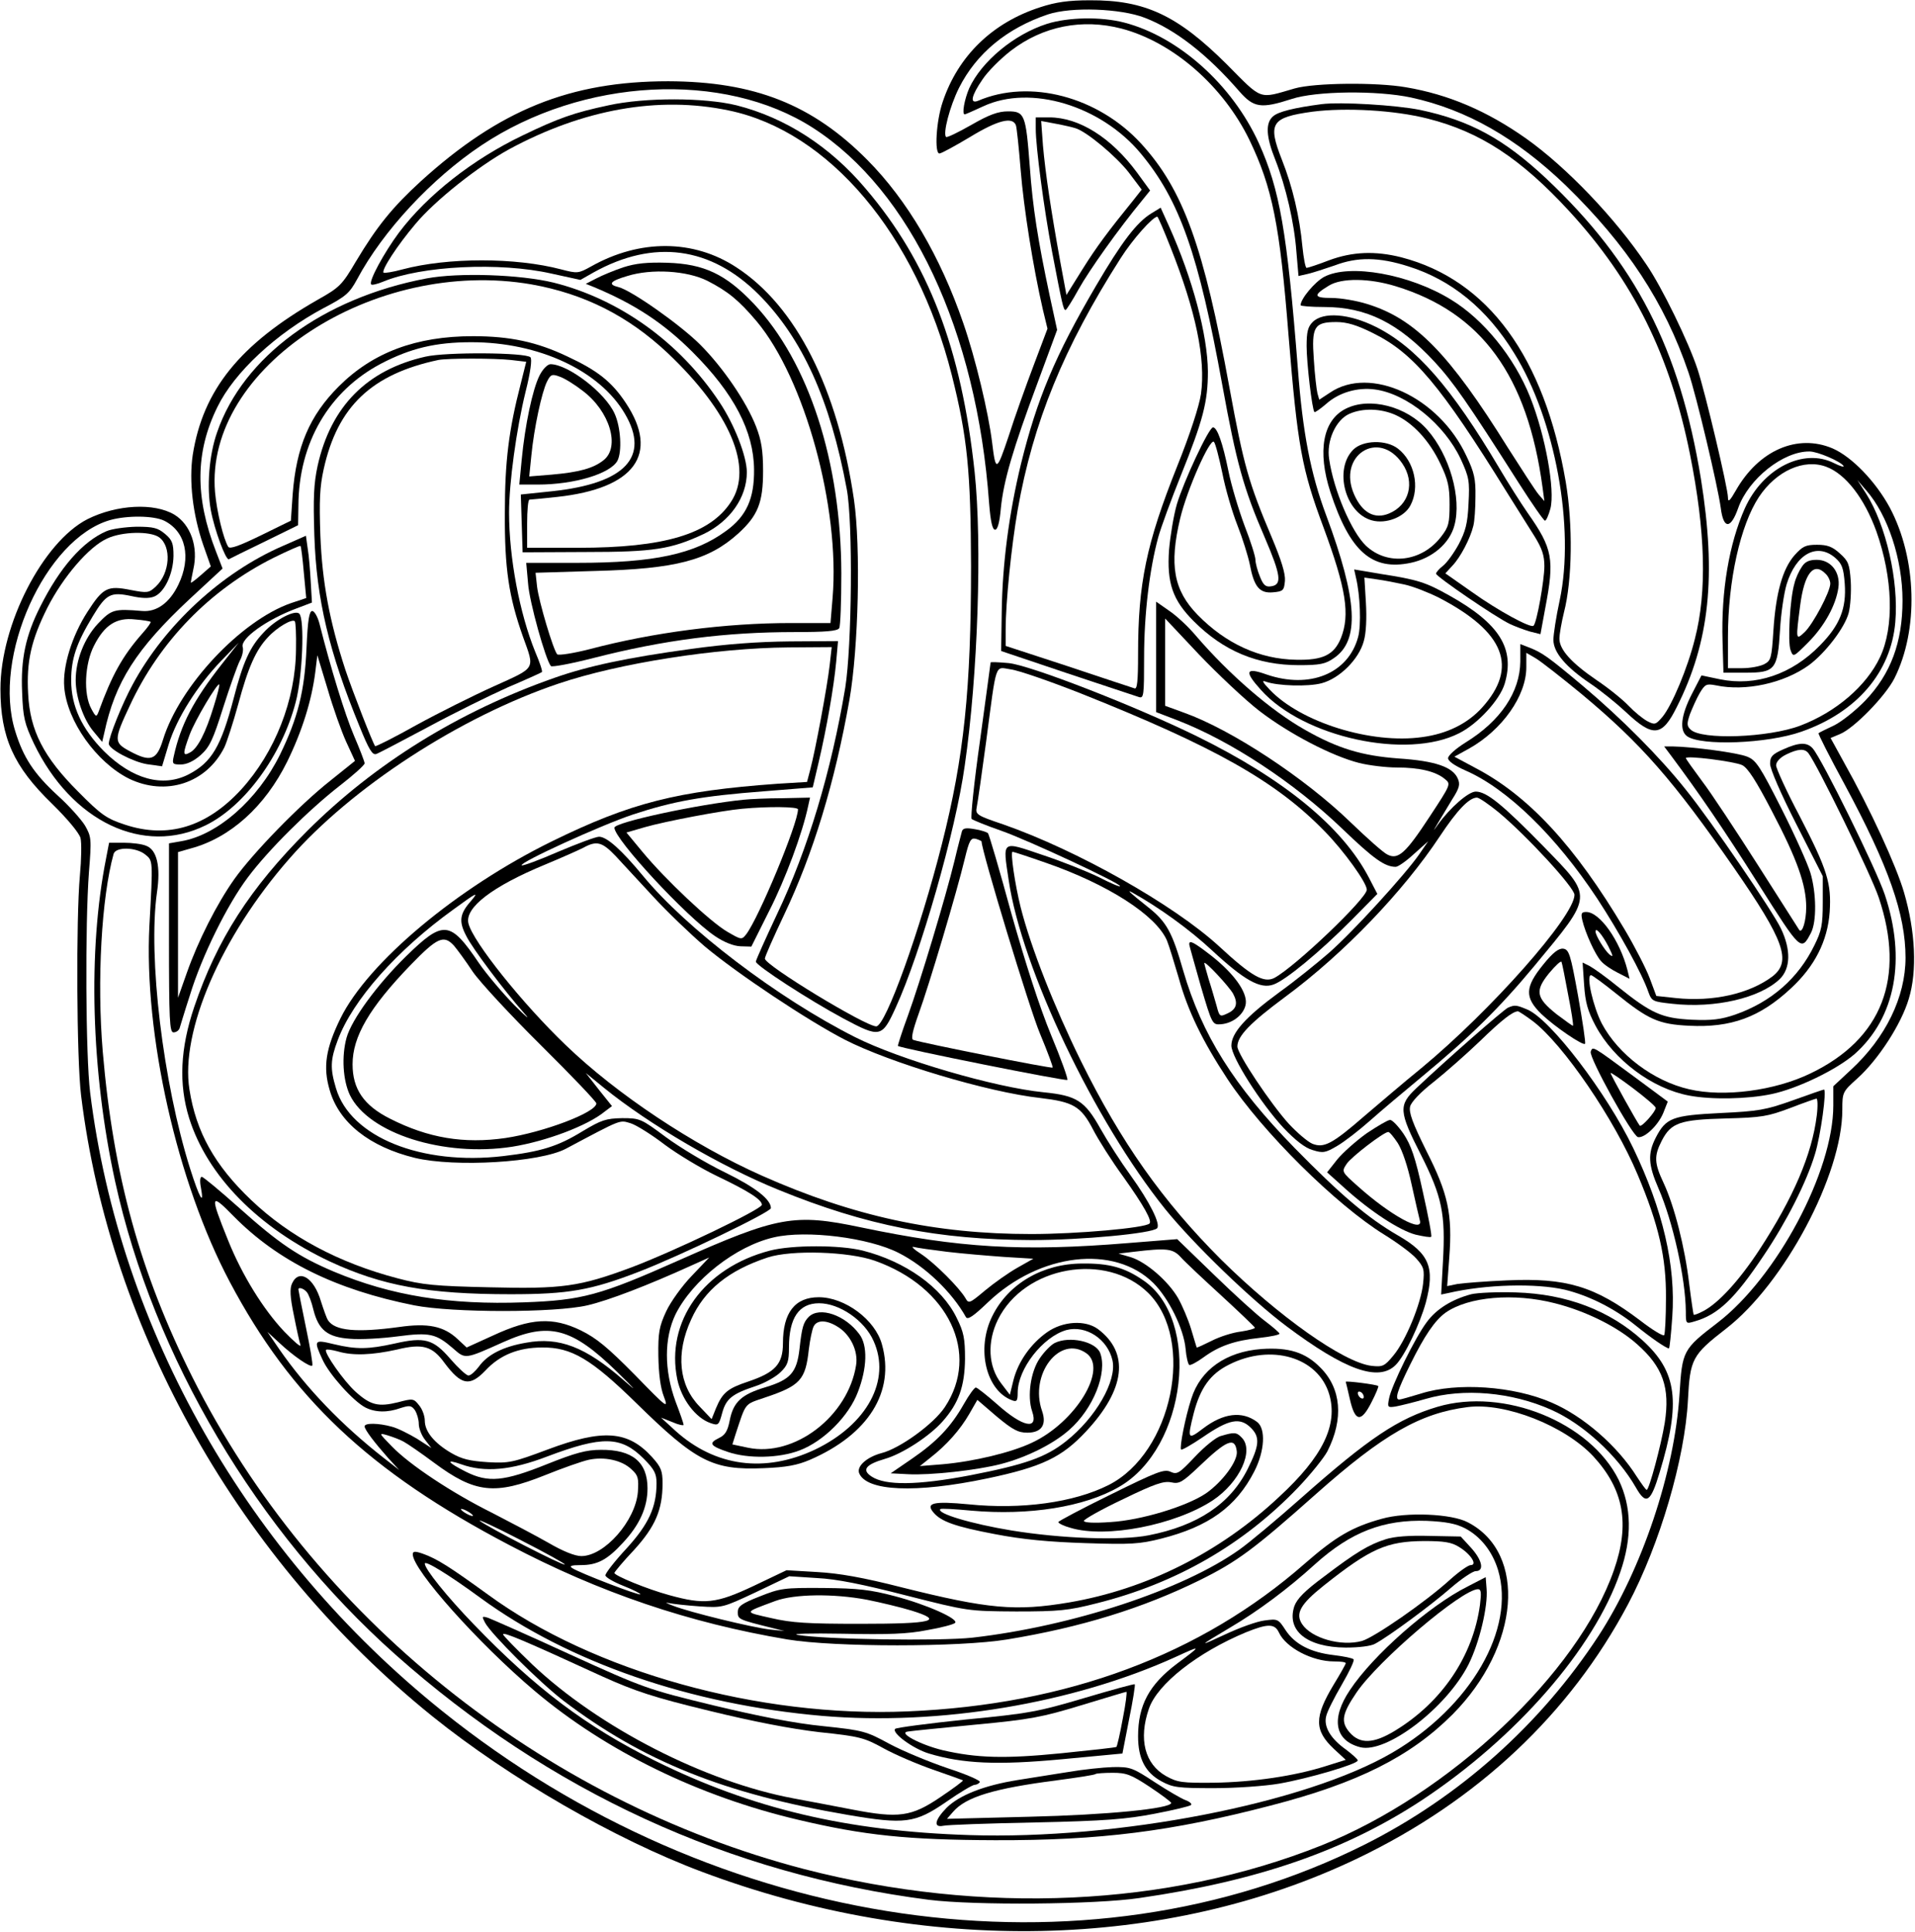 <?xml version="1.0" encoding="UTF-8" standalone="yes"?>
<svg version="1.0" xmlns="http://www.w3.org/2000/svg" width="635.562" height="641.259" viewBox="0 0 636 642" preserveAspectRatio="xMidYMid meet">
  <g transform="translate(0,642) scale(0.1,-0.1)" fill="#000000" stroke="none">
    <path d="M3455 6396 c-159 -51 -273 -162 -324 -314 -22 -64 -28 -172 -11 -172
6 0 52 25 102 55 92 56 141 68 152 39 3 -8 10 -76 16 -150 10 -125 41 -321 74
-464 l15 -62 -46 -122 c-25 -66 -63 -172 -83 -235 -40 -119 -43 -120 -55 -21
-12 98 -55 279 -96 397 -76 221 -186 408 -318 541 -183 185 -376 261 -662 262
-326 0 -561 -95 -822 -332 -95 -87 -146 -150 -216 -267 -46 -78 -54 -86 -127
-127 -259 -148 -381 -300 -415 -515 -13 -87 0 -199 35 -300 l25 -71 -32 -28
c-18 -16 -33 -27 -34 -26 -1 1 3 21 8 45 17 74 -9 148 -63 181 -67 40 -191 34
-289 -15 -148 -76 -289 -350 -289 -564 0 -161 44 -258 171 -381 52 -51 90 -97
95 -114 4 -16 3 -72 -2 -125 -13 -143 -11 -609 4 -731 96 -784 527 -1546 1168
-2063 255 -205 606 -408 895 -516 740 -278 1541 -261 2179 45 398 191 705 480
898 844 106 200 189 484 199 678 7 137 14 150 126 237 194 150 387 512 387
728 0 58 1 60 50 104 69 62 146 180 171 265 28 92 22 223 -16 353 -26 89 -112
276 -199 431 l-45 82 31 13 c47 19 151 126 181 185 81 161 75 397 -15 567 -47
87 -126 169 -190 197 -117 50 -246 -6 -322 -140 -20 -35 -26 -40 -26 -23 0 31
-76 351 -101 426 -29 89 -119 274 -170 348 -103 154 -266 324 -400 419 -129
91 -257 146 -399 170 -97 17 -304 15 -370 -4 -121 -35 -105 -41 -226 81 -163
162 -271 213 -454 212 -71 0 -113 -6 -165 -23z m347 -35 c102 -39 208 -122
314 -244 48 -55 72 -59 174 -26 81 27 285 29 397 5 184 -40 351 -135 515 -293
202 -197 328 -388 407 -621 26 -76 97 -376 107 -449 9 -72 33 -72 58 -1 34 97
150 189 237 188 27 0 103 -33 113 -48 3 -5 -11 -1 -31 9 -102 52 -237 -17
-297 -150 -52 -117 -79 -274 -74 -441 l3 -105 73 0 c99 0 107 10 115 142 3 54
13 122 22 152 31 101 101 139 161 88 23 -20 28 -34 32 -86 6 -82 -16 -138 -82
-205 -94 -97 -215 -137 -332 -113 l-62 13 -32 -62 c-36 -70 -42 -121 -16 -140
46 -33 267 -25 380 15 184 64 298 198 312 364 12 137 -31 323 -97 427 l-29 45
30 -35 c71 -81 120 -228 120 -365 0 -139 -39 -244 -124 -333 -31 -32 -77 -69
-103 -82 -26 -12 -50 -24 -52 -26 -2 -2 37 -79 87 -171 146 -271 202 -431 202
-575 0 -130 -66 -266 -181 -372 l-59 -55 0 -64 c0 -219 -188 -571 -385 -722
-115 -88 -117 -93 -126 -237 -16 -258 -125 -582 -269 -803 -193 -295 -462
-535 -776 -693 -932 -467 -2152 -291 -3066 443 -647 519 -1072 1265 -1170
2055 -15 122 -17 559 -4 732 9 111 8 118 -13 155 -13 21 -54 67 -92 101 -78
72 -113 125 -140 213 -77 247 100 639 315 701 57 16 145 15 180 -2 72 -36 91
-122 47 -213 -29 -60 -72 -91 -120 -87 -94 8 -102 5 -147 -42 -45 -48 -74
-121 -74 -188 0 -56 26 -131 59 -170 l29 -35 7 30 c36 169 106 279 285 446
l108 100 -22 57 c-70 180 -69 330 5 480 56 115 195 244 352 328 75 39 87 50
112 96 86 161 248 335 413 445 337 225 805 249 1102 58 325 -209 544 -674 585
-1247 5 -62 11 -88 20 -88 8 0 15 24 19 71 9 91 40 197 122 417 l65 176 -25
115 c-39 184 -56 290 -66 430 -13 171 -17 181 -72 181 -33 0 -63 -11 -122 -45
-44 -25 -81 -43 -84 -40 -11 11 12 101 43 163 58 115 159 198 295 244 78 26
242 20 322 -11z m2265 -1492 c64 -24 126 -104 166 -214 55 -155 60 -318 12
-419 -45 -95 -146 -182 -265 -227 -106 -40 -329 -48 -364 -13 -13 12 -13 20
-2 52 8 20 22 52 32 69 18 30 22 32 54 26 98 -21 226 7 309 67 55 41 118 123
132 173 6 23 9 70 7 106 -4 57 -8 67 -36 92 -25 23 -42 29 -76 29 -38 0 -48
-5 -75 -35 -40 -46 -62 -126 -70 -250 -6 -93 -8 -100 -31 -112 -14 -7 -46 -13
-72 -13 l-48 0 0 103 c0 188 41 372 103 466 58 87 150 128 224 100z m-5568
-515 c2 -2 -10 -19 -27 -38 -67 -76 -102 -140 -146 -261 -7 -18 -9 -18 -24 10
-27 49 -22 150 9 210 35 69 75 94 136 87 26 -2 50 -6 52 -8z"/>
    <path d="M3478 6341 c-110 -35 -218 -125 -259 -214 -16 -37 -25 -87 -15 -87 2
0 30 12 62 27 157 73 391 2 523 -157 129 -155 192 -334 271 -770 47 -258 70
-342 141 -506 54 -126 58 -157 21 -162 -18 -3 -26 4 -37 32 -8 19 -15 45 -15
56 0 11 -16 62 -36 113 -19 51 -44 133 -54 183 -19 93 -37 144 -51 144 -14 0
-98 -181 -120 -255 -11 -38 -22 -106 -26 -151 -8 -111 12 -168 82 -238 99 -99
211 -146 350 -146 69 0 88 4 115 23 87 58 80 193 -25 475 -52 139 -78 275 -94
487 -36 457 -60 595 -130 750 -88 193 -266 353 -447 400 -77 20 -185 18 -256
-4z m247 -16 c171 -45 338 -191 425 -370 76 -158 101 -281 130 -650 30 -368
44 -444 116 -637 75 -203 89 -290 58 -368 -23 -56 -60 -74 -149 -72 -121 2
-233 53 -327 149 -80 82 -95 166 -58 321 23 96 99 267 112 254 5 -5 17 -52 28
-104 10 -52 33 -130 50 -173 17 -43 35 -101 41 -129 14 -75 32 -98 77 -94 34
3 37 6 40 38 2 24 -12 69 -44 145 -77 182 -93 239 -140 495 -86 472 -154 660
-294 813 -143 156 -370 216 -542 142 -28 -11 -22 17 15 71 17 26 60 69 95 96
106 81 236 107 367 73z"/>
    <path d="M2020 6070 c-113 -24 -165 -42 -285 -100 -165 -79 -317 -198 -411
-323 -49 -66 -102 -163 -92 -172 2 -3 20 1 39 9 127 53 388 66 560 27 l96 -21
44 25 c200 111 389 86 549 -74 144 -145 237 -349 292 -646 21 -111 17 -523 -5
-660 -46 -276 -124 -537 -227 -753 -38 -81 -70 -152 -70 -157 0 -13 179 -129
291 -189 122 -65 128 -64 174 37 82 179 199 586 229 803 44 302 58 738 33 975
-44 412 -154 698 -362 942 -119 141 -267 236 -429 277 -105 26 -304 27 -426 0z
m400 -17 c333 -69 623 -412 741 -879 52 -207 63 -320 64 -634 0 -408 -23 -634
-97 -925 -72 -285 -187 -605 -218 -605 -36 0 -370 203 -370 225 0 7 29 72 64
146 96 202 168 437 217 714 30 172 38 506 15 665 -54 369 -192 643 -391 772
-142 93 -320 94 -482 3 -43 -24 -46 -24 -100 -10 -152 40 -376 40 -527 0 -32
-9 -61 -13 -63 -11 -8 8 45 90 106 162 65 78 209 192 311 248 246 133 496 178
730 129z"/>
    <path d="M4390 6074 c-91 -12 -145 -25 -162 -41 -25 -22 -23 -67 8 -144 35
-89 63 -209 70 -305 l7 -81 31 7 c17 4 57 17 89 28 76 29 148 28 245 -3 144
-45 262 -142 352 -289 136 -219 202 -580 151 -820 -12 -55 -21 -114 -21 -132
0 -42 42 -91 124 -146 34 -23 86 -65 116 -93 91 -86 121 -83 170 16 109 216
132 435 80 759 -71 433 -217 717 -514 997 -140 131 -253 193 -420 228 -80 16
-263 27 -326 19z m352 -48 c175 -44 310 -133 471 -308 213 -232 335 -478 401
-808 51 -256 57 -455 16 -613 -24 -97 -76 -220 -107 -258 -23 -27 -26 -28 -51
-15 -15 8 -43 31 -62 51 -19 20 -67 59 -106 85 -85 58 -124 102 -124 138 0 15
7 54 15 87 28 108 30 293 6 434 -71 415 -258 671 -546 746 -87 22 -163 19
-241 -10 -36 -14 -70 -25 -74 -25 -4 0 -10 32 -14 71 -9 98 -33 200 -68 288
-48 122 -36 141 102 160 110 14 272 5 382 -23z"/>
    <path d="M3440 5992 c0 -59 27 -265 54 -407 34 -178 38 -195 45 -195 3 0 23
32 44 70 34 61 131 198 212 296 l25 31 -43 59 c-86 117 -193 184 -292 184
l-45 0 0 -38z m132 2 c37 -11 135 -93 177 -147 l43 -57 -26 -33 c-86 -106
-124 -157 -171 -232 l-53 -85 -21 113 c-30 166 -49 292 -57 383 l-6 82 48 -9
c27 -5 57 -12 66 -15z"/>
    <path d="M3824 5711 c-49 -30 -99 -96 -184 -241 -136 -232 -196 -376 -249
-591 -40 -165 -62 -334 -64 -492 l-2 -130 220 -74 c121 -40 228 -76 238 -79
16 -5 17 6 17 133 0 142 18 292 47 398 9 33 43 125 75 205 74 184 90 245 90
346 -1 121 -51 309 -129 482 l-28 62 -31 -19z m64 -113 c84 -212 117 -370 101
-487 -6 -40 -36 -133 -79 -240 -103 -258 -130 -390 -130 -624 0 -91 -3 -118
-12 -114 -7 2 -106 35 -220 73 l-208 68 0 55 c0 89 19 276 40 397 51 290 153
540 342 836 40 63 107 138 122 138 2 0 22 -46 44 -102z"/>
    <path d="M2070 5532 c-30 -10 -71 -27 -90 -37 l-35 -18 25 -10 c137 -57 233
-120 330 -217 137 -137 203 -263 204 -390 1 -96 -25 -155 -93 -204 -105 -77
-239 -106 -494 -106 l-170 0 6 -67 c4 -62 59 -257 76 -276 4 -4 68 8 142 27
235 60 438 86 669 86 100 0 141 3 147 13 4 6 7 89 7 182 -1 372 -108 702 -291
896 -93 98 -165 132 -287 136 -68 2 -105 -2 -146 -15z m279 -45 c68 -35 104
-64 164 -135 159 -190 277 -618 252 -918 l-7 -84 -131 0 c-218 0 -458 -31
-670 -87 -55 -14 -102 -21 -107 -17 -13 14 -61 175 -67 225 l-5 46 198 6 c268
7 376 35 475 124 66 60 83 103 83 208 0 69 -6 103 -23 147 -32 83 -111 198
-186 273 -66 66 -228 180 -271 191 -37 9 -29 20 29 37 80 25 198 18 266 -16z"/>
    <path d="M4398 5500 c-31 -17 -78 -73 -78 -94 0 -3 35 -6 78 -6 141 0 247 -53
367 -182 62 -67 110 -136 280 -403 44 -69 83 -125 87 -125 4 0 12 18 18 40 16
61 -16 241 -67 370 -53 133 -155 259 -264 325 -137 84 -336 120 -421 75z m238
-31 c285 -87 438 -297 488 -669 l6 -45 -19 22 c-11 13 -56 83 -102 155 -195
313 -308 429 -468 478 -35 11 -88 20 -118 20 -60 0 -62 9 -9 41 42 26 134 25
222 -2z"/>
    <path d="M1416 5495 c-344 -65 -610 -261 -696 -511 -27 -76 -35 -183 -21 -259
12 -65 50 -168 60 -163 3 2 56 28 118 58 l112 55 1 65 c1 209 102 381 275 472
98 51 181 71 300 71 223 0 426 -94 510 -238 84 -143 1 -231 -241 -257 l-105
-11 3 -96 3 -96 210 1 c226 0 283 9 392 60 87 42 143 121 143 205 0 53 -42
160 -91 233 -132 199 -332 342 -551 397 -111 27 -314 34 -422 14z m349 -20
c174 -31 320 -104 452 -228 207 -196 286 -381 210 -495 -70 -107 -222 -152
-508 -152 l-169 0 0 80 c0 44 3 80 8 80 4 0 45 4 92 9 257 28 341 142 228 312
-47 71 -94 108 -195 155 -101 48 -190 67 -313 67 -189 0 -333 -54 -446 -167
-97 -97 -141 -201 -153 -358 l-6 -88 -100 -49 c-70 -34 -102 -46 -108 -38 -16
26 -38 116 -44 182 -35 413 527 781 1052 690z"/>
    <path d="M4360 5350 c-16 -16 -20 -33 -20 -80 0 -55 18 -210 26 -219 2 -2 19
10 39 27 42 38 105 56 162 48 106 -14 231 -116 285 -231 28 -61 30 -73 26
-148 -3 -67 -10 -92 -33 -136 -16 -29 -39 -61 -52 -71 -13 -10 -23 -22 -23
-26 1 -10 197 -144 245 -167 17 -8 46 -19 66 -25 l36 -9 16 87 c31 162 25 197
-58 315 -23 33 -66 101 -95 150 -159 268 -276 402 -410 469 -88 44 -175 51
-210 16z m201 -37 c134 -66 224 -173 444 -528 33 -53 75 -119 93 -148 24 -39
32 -62 32 -98 0 -46 -25 -188 -36 -198 -9 -9 -118 50 -206 113 l-87 61 23 25
c27 28 60 91 70 133 4 15 7 59 7 97 1 58 -4 81 -30 135 -91 196 -320 302 -454
210 l-35 -23 -6 21 c-3 12 -9 63 -12 112 -8 110 1 125 75 125 35 0 68 -10 122
-37z"/>
    <path d="M1412 5235 c-194 -44 -314 -165 -358 -362 -13 -60 -15 -107 -11 -232
7 -213 49 -388 150 -634 31 -77 43 -97 56 -92 9 3 86 44 171 89 85 46 205 105
265 132 61 26 112 49 114 51 3 2 -7 32 -22 67 -52 128 -87 312 -87 463 0 98
24 276 55 402 16 63 22 108 16 114 -16 16 -280 18 -349 2z m284 -11 l51 -6
-18 -72 c-40 -155 -53 -258 -53 -431 -1 -184 13 -277 60 -410 40 -111 45 -101
-96 -165 -69 -31 -185 -89 -258 -129 -73 -41 -135 -72 -137 -70 -7 8 -74 179
-99 254 -53 162 -77 292 -83 446 -4 115 -2 162 11 220 46 209 160 316 381 363
32 6 186 6 241 0z"/>
    <path d="M1791 5172 c-23 -46 -48 -164 -59 -279 l-8 -83 61 0 c122 0 241 36
265 79 16 31 11 112 -9 156 -31 70 -154 164 -213 165 -10 0 -26 -16 -37 -38z
m143 -50 c91 -68 126 -187 70 -231 -34 -27 -81 -40 -173 -48 l-74 -6 7 69 c9
93 35 212 52 246 12 24 17 26 41 17 16 -5 50 -26 77 -47z"/>
    <path d="M4470 5062 c-76 -38 -95 -141 -51 -277 65 -198 138 -262 267 -235 71
15 129 64 145 124 25 91 -16 234 -90 318 -68 78 -192 110 -271 70z m166 -21
c57 -26 112 -85 148 -161 26 -54 31 -77 31 -136 0 -62 -3 -75 -28 -107 -64
-84 -178 -98 -250 -30 -48 46 -107 184 -122 287 -10 61 22 131 67 151 45 20
105 18 154 -4z"/>
    <path d="M4495 4926 c-65 -65 -27 -211 62 -235 47 -13 108 11 128 50 32 60 13
146 -41 188 -39 31 -117 29 -149 -3z m163 -46 c43 -63 23 -138 -44 -166 -48
-20 -89 2 -116 63 -57 129 81 219 160 103z"/>
    <path d="M352 4655 c-79 -34 -155 -121 -220 -251 -48 -95 -65 -174 -60 -284 3
-84 8 -104 39 -170 125 -260 364 -374 571 -272 129 63 253 232 299 409 23 86
30 276 12 294 -14 14 -79 -19 -119 -63 -45 -47 -68 -98 -99 -218 -42 -160 -73
-213 -150 -253 -86 -44 -187 -16 -281 77 -74 75 -109 150 -109 236 0 72 18
124 72 213 44 73 59 81 126 67 36 -8 60 -9 78 -2 34 14 63 75 64 135 0 41 -4
53 -28 73 -24 20 -38 24 -95 24 -37 -1 -82 -7 -100 -15z m175 -20 c42 -30 37
-119 -11 -164 -23 -21 -27 -22 -84 -11 -76 15 -91 8 -143 -73 -51 -79 -83
-181 -77 -250 9 -113 107 -250 215 -304 122 -59 257 -16 317 104 8 17 29 81
46 143 33 123 59 181 99 223 29 32 80 62 89 53 3 -3 5 -45 4 -93 -1 -168 -70
-343 -182 -466 -115 -125 -244 -164 -386 -117 -61 20 -79 32 -156 110 -114
114 -160 202 -166 325 -6 107 10 178 64 286 52 102 138 203 199 230 49 23 142
25 172 4z"/>
    <path d="M938 4606 c-203 -88 -392 -263 -498 -459 -36 -66 -80 -176 -80 -198
0 -18 79 -60 127 -68 l50 -7 22 73 c27 87 95 195 175 278 l58 60 -56 -71 c-95
-121 -137 -202 -160 -306 -6 -26 -4 -28 23 -28 20 0 43 11 66 31 30 27 41 50
75 158 22 69 47 139 55 155 9 16 13 37 10 46 -9 28 80 92 180 129 l50 19 -4
69 c-2 37 -6 87 -10 110 l-6 43 -77 -34z m70 -88 l8 -85 -51 -17 c-166 -58
-370 -275 -425 -454 -21 -68 -41 -75 -110 -38 -54 29 -54 37 0 152 99 213 266
385 478 491 47 23 87 41 89 39 2 -2 7 -41 11 -88z m-299 -444 c-27 -89 -54
-141 -79 -154 -25 -14 -25 -5 -1 60 18 48 92 172 98 166 2 -2 -6 -34 -18 -72z"/>
    <path d="M5985 4536 c-9 -13 -20 -37 -24 -54 -15 -50 -23 -195 -13 -222 9 -24
9 -24 58 25 55 55 93 125 101 183 7 51 -25 92 -72 92 -25 0 -39 -6 -50 -24z
m79 -22 c9 -8 16 -23 16 -33 0 -27 -57 -134 -85 -161 -30 -28 -30 -27 -15 89
14 107 45 145 84 105z"/>
    <path d="M4504 4501 c14 -59 18 -158 7 -198 -33 -121 -161 -173 -304 -124 -70
25 -75 11 -19 -51 141 -158 485 -233 659 -144 62 31 135 111 151 164 35 117
-17 200 -183 293 -80 45 -106 53 -228 72 l-89 15 6 -27z m161 -23 c28 -6 79
-26 115 -44 219 -114 264 -231 143 -365 -48 -53 -116 -87 -199 -98 -169 -24
-404 49 -507 158 -24 25 -27 32 -12 26 39 -14 140 -17 185 -5 60 16 124 80
140 140 8 27 10 78 7 128 l-5 83 42 -6 c22 -3 64 -11 91 -17z"/>
    <path d="M3840 4237 l0 -183 73 -28 c175 -68 384 -205 545 -359 105 -101 142
-127 178 -127 8 0 35 19 61 43 l47 42 -31 -45 c-46 -66 -219 -256 -299 -326
-38 -33 -112 -93 -165 -131 -112 -82 -159 -135 -159 -177 0 -38 97 -191 173
-273 40 -42 72 -67 97 -74 35 -11 43 -9 82 14 24 14 73 52 109 84 36 32 113
97 170 144 163 135 258 228 376 370 197 238 196 226 31 396 -138 141 -190 183
-226 183 -24 0 -85 -53 -126 -110 -17 -24 -17 -24 0 5 10 17 31 51 47 78 25
39 28 51 19 71 -17 38 -75 58 -196 66 -122 9 -202 33 -311 95 -115 65 -253
185 -363 313 -25 30 -65 67 -89 83 l-43 30 0 -184z m343 -179 c99 -76 241
-150 332 -173 32 -8 89 -15 125 -15 75 0 129 -13 159 -38 21 -17 21 -17 -50
-125 -80 -122 -105 -145 -141 -126 -13 6 -68 55 -123 108 -152 147 -395 307
-552 363 l-63 23 0 145 0 145 112 -119 c62 -65 152 -150 201 -188z m794 -336
c95 -79 253 -251 253 -275 0 -71 -278 -385 -509 -576 -58 -47 -142 -119 -189
-159 -108 -94 -135 -107 -173 -92 -16 7 -51 37 -78 66 -60 66 -171 232 -171
257 0 35 43 79 159 165 195 144 393 351 514 534 57 86 97 128 123 128 7 0 39
-22 71 -48z"/>
    <path d="M1017 4268 c-6 -144 -29 -234 -88 -355 -74 -150 -208 -268 -329 -288
l-40 -7 0 -314 c0 -275 2 -314 15 -314 9 0 17 6 20 13 2 6 17 57 35 112 39
128 124 300 192 390 68 91 202 224 306 305 45 35 82 68 82 74 0 5 -16 47 -35
91 -30 70 -78 226 -115 373 -6 23 -17 42 -24 42 -10 0 -15 -30 -19 -122z m132
-313 l29 -63 -81 -65 c-104 -82 -259 -242 -320 -328 -58 -82 -120 -204 -158
-312 l-29 -82 0 242 0 242 42 12 c131 35 247 139 321 289 49 100 81 202 93
296 l7 57 34 -112 c18 -62 46 -141 62 -176z"/>
    <path d="M2295 4264 c-213 -29 -343 -57 -454 -96 -319 -112 -597 -285 -821
-508 -191 -191 -300 -361 -376 -585 -47 -139 -52 -257 -17 -370 61 -193 230
-364 467 -476 174 -81 326 -109 601 -109 192 0 267 13 427 75 135 52 438 198
438 211 0 29 -51 69 -153 119 -62 30 -150 83 -196 117 -82 61 -86 63 -145 63
-54 -1 -69 -6 -131 -43 -83 -51 -138 -68 -264 -83 -272 -32 -508 63 -556 225
-20 66 -19 95 6 161 50 133 196 298 385 434 78 57 85 60 57 27 -37 -42 -41
-67 -15 -116 20 -41 127 -183 191 -255 24 -27 10 -16 -31 25 -41 42 -94 105
-118 140 -96 142 -118 144 -242 23 -96 -94 -181 -210 -198 -271 -17 -62 -12
-141 11 -190 62 -128 312 -207 539 -172 113 18 251 70 308 117 l24 18 -44 55
-43 55 60 -49 c150 -122 390 -262 580 -339 291 -119 532 -166 842 -167 167 0
399 22 416 39 13 13 -24 87 -88 176 -32 44 -77 114 -100 155 -52 93 -79 110
-189 121 -162 16 -479 109 -626 183 -258 130 -561 361 -705 536 -71 86 -120
130 -146 130 -11 0 -72 -23 -136 -50 -64 -28 -119 -48 -121 -45 -9 9 262 133
370 169 134 44 227 61 435 77 l162 13 20 85 c26 111 50 247 58 333 l6 68 -159
-1 c-108 -1 -214 -9 -329 -25z m460 -56 c-8 -70 -47 -280 -64 -344 l-11 -42
-98 -6 c-333 -24 -488 -63 -749 -191 -316 -155 -611 -402 -703 -588 -49 -100
-59 -162 -36 -239 31 -108 132 -188 283 -225 134 -32 415 -15 501 30 190 101
178 96 216 85 19 -6 70 -38 113 -71 43 -32 121 -79 173 -104 107 -51 150 -79
150 -96 -1 -15 -291 -154 -434 -208 -172 -64 -229 -72 -471 -66 -181 4 -223 8
-306 30 -194 51 -358 138 -486 260 -121 115 -183 226 -205 367 -31 193 105
508 331 766 207 238 569 473 896 583 202 68 522 118 763 120 l144 1 -7 -62z
m-711 -632 c22 -24 78 -84 124 -134 46 -50 124 -125 173 -167 109 -91 342
-246 464 -309 150 -77 477 -175 650 -194 109 -13 135 -27 175 -104 18 -35 63
-106 101 -158 69 -97 96 -146 87 -155 -14 -15 -242 -35 -393 -35 -320 0 -591
59 -895 194 -229 102 -483 271 -652 434 -144 138 -308 343 -323 404 -13 52 79
123 256 196 53 22 109 47 125 55 45 25 63 20 108 -27z m-537 -298 c11 -13 39
-51 62 -86 24 -35 126 -145 227 -245 101 -100 184 -187 184 -193 0 -30 -175
-96 -302 -115 -138 -20 -257 0 -383 64 -88 44 -125 99 -125 181 0 92 56 188
192 329 90 93 111 102 145 65z"/>
    <path d="M5050 4222 c-1 -101 -65 -197 -182 -269 -32 -20 -58 -43 -58 -52 0
-10 22 -25 58 -41 138 -60 300 -217 438 -426 72 -110 149 -249 170 -311 11
-30 15 -31 79 -38 142 -16 291 19 357 82 36 35 38 97 4 168 -27 57 -231 356
-315 460 -87 110 -216 239 -343 346 -117 98 -135 111 -182 129 l-26 10 0 -58z
m205 -109 c198 -165 304 -287 504 -575 169 -244 193 -312 129 -362 -77 -58
-198 -85 -321 -72 l-65 7 -22 59 c-12 32 -50 106 -84 163 -164 276 -318 443
-496 536 l-69 37 49 27 c110 62 190 175 190 270 l0 48 31 -18 c17 -10 86 -64
154 -120z"/>
    <path d="M3290 4219 c0 -2 -16 -118 -35 -258 -20 -140 -32 -258 -28 -262 5 -4
49 -22 98 -39 91 -32 395 -174 395 -184 0 -4 -32 10 -71 30 -39 19 -124 53
-188 74 -136 46 -131 50 -111 -84 43 -293 284 -799 520 -1093 94 -116 285
-301 404 -390 194 -145 305 -185 362 -128 30 30 80 135 100 207 31 117 12 163
-92 223 -102 59 -193 137 -344 291 -202 207 -308 376 -370 589 -37 129 -55
162 -118 212 -58 46 -72 59 -52 48 90 -50 191 -123 265 -192 108 -100 161
-130 205 -114 40 14 154 108 260 215 l85 86 -28 54 c-88 169 -283 328 -572
470 -206 101 -556 237 -626 243 -32 3 -59 4 -59 2z m300 -103 c444 -177 649
-292 810 -458 64 -65 140 -171 140 -194 0 -29 -238 -256 -307 -293 -35 -18
-76 5 -185 106 -151 138 -470 318 -716 404 -89 30 -93 33 -88 58 3 14 17 112
31 216 36 272 28 249 82 241 25 -3 129 -39 233 -80z m-118 -562 c208 -72 368
-175 404 -259 7 -17 24 -73 39 -124 30 -109 79 -210 162 -336 116 -176 362
-419 521 -517 42 -26 90 -61 106 -79 26 -29 28 -37 23 -84 -7 -66 -57 -189
-99 -239 -29 -35 -35 -38 -72 -34 -93 11 -310 165 -500 353 -195 195 -332 389
-466 660 -88 179 -166 376 -200 510 -19 76 -35 185 -27 185 3 0 52 -16 109
-36z"/>
    <path d="M5923 3930 c-36 -16 -43 -24 -43 -47 -1 -16 37 -103 87 -201 l88
-173 0 -87 c0 -75 -4 -95 -28 -143 -53 -109 -143 -188 -263 -230 -47 -16 -77
-20 -144 -17 -99 5 -134 20 -246 110 -38 31 -80 61 -93 68 l-24 12 5 -74 c4
-59 12 -87 38 -136 61 -114 188 -209 311 -232 74 -14 193 -12 274 5 86 18 216
81 276 133 136 121 172 315 100 530 -29 86 -208 449 -239 485 -19 22 -46 21
-99 -3z m84 -12 c29 -37 209 -405 234 -480 90 -267 11 -470 -226 -584 -119
-58 -289 -80 -404 -53 -118 27 -235 115 -290 218 -29 56 -53 161 -36 161 4 0
41 -27 82 -60 109 -88 142 -103 244 -108 139 -7 235 28 338 124 79 73 122 157
129 254 6 95 -7 139 -99 317 -44 83 -79 160 -79 170 0 12 13 26 33 36 39 19
61 21 74 5z"/>
    <path d="M5552 3908 c91 -122 172 -240 289 -425 142 -224 142 -225 175 -162
19 37 18 132 -2 199 -9 30 -52 126 -96 213 -71 140 -84 161 -114 173 -31 13
-181 33 -248 34 l-28 0 24 -32z m235 -30 c19 -9 47 -53 99 -153 84 -160 114
-245 114 -319 0 -46 -13 -88 -23 -76 -2 3 -64 100 -137 215 -74 116 -157 242
-187 281 -29 39 -53 73 -53 75 0 10 162 -11 187 -23z"/>
    <path d="M2470 3763 c-151 -15 -430 -75 -430 -93 0 -38 238 -295 334 -360 31
-21 62 -33 85 -34 l36 -1 60 120 c53 104 110 257 129 348 l6 27 -92 -2 c-51 0
-109 -3 -128 -5z m180 -32 c0 -47 -130 -360 -172 -415 -15 -19 -16 -19 -64 9
-56 33 -204 172 -281 265 l-53 64 62 18 c66 19 255 55 323 61 85 8 185 7 185
-2z"/>
    <path d="M3195 3659 c-2 -8 -14 -52 -25 -99 -30 -123 -114 -402 -155 -515 -20
-54 -34 -99 -33 -100 8 -8 559 -118 563 -113 3 3 -21 70 -54 149 -38 92 -85
238 -132 404 -39 143 -74 263 -78 267 -3 3 -23 10 -43 13 -28 5 -39 4 -43 -6z
m65 -35 c0 -31 160 -558 194 -638 25 -60 44 -111 42 -113 -4 -4 -435 82 -463
92 -8 3 -3 28 18 87 34 93 127 405 153 514 15 62 20 71 37 67 10 -3 19 -7 19
-9z"/>
    <path d="M351 3568 c-61 -306 -50 -706 30 -1073 128 -584 470 -1161 931 -1572
512 -455 1109 -730 1773 -815 151 -19 552 -16 700 6 394 57 684 158 938 325
313 207 572 503 659 757 40 115 38 218 -5 307 -95 192 -382 308 -602 243 -131
-39 -227 -103 -453 -303 -80 -71 -172 -148 -206 -172 -187 -133 -554 -254
-886 -292 -109 -12 -493 -6 -580 9 -26 4 37 6 150 4 150 -3 214 -1 279 12 47
8 88 19 93 24 13 13 -94 61 -201 89 -79 21 -121 26 -236 27 -133 1 -144 -1
-212 -28 -61 -24 -73 -33 -73 -52 0 -24 2 -25 115 -53 l40 -10 -48 5 c-61 7
-269 58 -322 79 -22 8 -29 13 -15 9 14 -3 60 -8 102 -11 77 -5 77 -5 188 47
l111 53 92 -6 c65 -3 153 -21 297 -58 205 -52 205 -52 365 -53 141 0 173 3
267 27 264 66 488 195 670 385 42 44 86 99 97 120 55 108 46 209 -23 278 -50
51 -105 68 -196 62 -118 -9 -203 -69 -233 -165 -20 -61 -40 -163 -34 -169 2
-3 35 16 72 41 87 60 124 67 160 31 31 -31 28 -59 -11 -137 -58 -116 -166
-188 -329 -220 -92 -18 -289 -11 -455 16 -134 22 -251 57 -237 71 2 3 49 0
103 -5 191 -17 376 12 491 79 225 129 274 557 79 687 -61 42 -113 56 -201 55
-131 0 -246 -67 -299 -174 -55 -109 -21 -250 67 -281 14 -5 17 -1 17 26 0 79
84 186 162 208 65 17 137 -30 153 -101 15 -68 -56 -191 -155 -269 -67 -53
-135 -77 -320 -113 -174 -33 -279 -34 -325 -4 -34 22 -21 40 44 59 59 17 149
76 192 125 53 60 73 116 74 207 0 68 -4 89 -28 137 -49 101 -170 187 -312 223
-76 19 -234 19 -308 0 -220 -57 -348 -236 -308 -428 14 -66 61 -128 110 -145
26 -9 28 -8 39 33 13 48 33 64 112 90 30 10 67 31 82 46 24 23 28 36 28 82 0
98 33 147 100 147 68 0 151 -57 181 -125 59 -130 -21 -278 -194 -361 -167 -79
-332 -57 -464 62 l-48 44 38 -15 c20 -9 37 -12 37 -9 0 4 -12 39 -27 78 -38
104 -38 210 0 289 57 114 200 227 327 256 108 25 316 -1 415 -52 87 -44 176
-129 223 -213 6 -10 25 3 73 49 172 164 420 193 550 64 51 -51 101 -152 107
-219 2 -26 8 -50 12 -53 4 -2 25 9 47 25 52 38 103 56 187 65 36 4 66 10 66
14 0 3 -22 22 -47 41 -26 19 -102 88 -170 154 l-123 119 -163 -13 c-353 -29
-562 -16 -887 52 -223 47 -276 37 -605 -109 -263 -117 -322 -133 -515 -140
-248 -9 -441 22 -632 102 -118 50 -182 93 -316 213 -63 56 -118 102 -123 102
-6 0 -7 -15 -3 -35 12 -65 -5 -35 -36 63 -90 286 -140 704 -110 916 13 87 0
143 -36 156 -14 6 -47 10 -74 10 l-49 0 -10 -52z m130 13 c26 -21 26 -17 14
-236 -19 -361 92 -854 267 -1184 204 -385 463 -630 928 -874 302 -159 598
-259 925 -314 157 -26 573 -26 730 0 245 40 451 104 640 197 125 62 179 102
386 286 224 199 347 269 504 289 125 16 323 -62 418 -164 101 -110 122 -224
68 -378 -119 -342 -547 -745 -971 -914 -511 -204 -1126 -232 -1719 -79 -871
227 -1635 841 -2033 1634 -174 347 -263 671 -298 1081 -20 237 -4 514 36 658
7 24 74 23 105 -2z m294 -1202 c147 -149 339 -244 600 -296 128 -25 468 -25
575 0 70 16 202 67 345 132 l60 27 -58 -61 c-32 -33 -70 -86 -85 -118 -23 -50
-27 -70 -26 -148 1 -58 7 -106 18 -134 16 -43 13 -41 -96 71 -90 91 -127 122
-180 148 -93 45 -166 41 -291 -17 l-88 -40 -30 28 c-46 43 -98 54 -195 40
-140 -19 -213 -13 -236 23 -4 6 -14 34 -23 62 -23 79 -73 110 -96 60 -8 -17
-7 -44 6 -106 9 -46 19 -91 22 -99 2 -9 -22 12 -54 45 -70 74 -141 189 -187
304 -61 151 -59 159 19 79z m2370 -118 c50 -6 134 -13 189 -17 l98 -6 -53 -30
c-30 -17 -78 -51 -108 -76 -50 -42 -54 -44 -64 -26 -20 35 -102 117 -147 147
-25 16 -36 27 -25 24 11 -3 61 -10 110 -16z m776 -17 c13 -15 74 -72 134 -127
61 -56 111 -104 113 -108 1 -3 -19 -9 -46 -13 -27 -3 -71 -17 -98 -31 -26 -13
-48 -23 -49 -22 -1 1 -9 29 -19 62 -10 33 -30 79 -43 102 -33 57 -106 120
-157 136 l-41 12 50 6 c109 13 130 11 156 -17z m-1015 -13 c245 -87 350 -308
232 -486 -37 -56 -150 -138 -211 -153 -48 -13 -82 -43 -74 -66 24 -61 188 -68
426 -18 181 38 248 70 328 156 131 140 145 261 40 340 -42 31 -116 27 -169
-10 -54 -38 -96 -97 -112 -159 l-12 -49 -29 38 c-43 56 -47 137 -11 211 88
179 360 227 500 89 157 -156 80 -531 -132 -638 -115 -58 -289 -82 -465 -64
-116 11 -144 5 -117 -27 25 -30 72 -47 204 -72 93 -18 180 -26 302 -30 150 -5
180 -3 251 15 158 40 249 106 309 223 35 68 39 143 9 165 -50 37 -112 29 -179
-22 -51 -39 -53 -36 -31 51 22 84 55 130 117 161 140 71 296 25 333 -98 30
-102 -21 -207 -166 -341 -197 -185 -441 -307 -698 -351 -178 -30 -268 -22
-556 50 -129 33 -209 47 -282 51 l-101 6 -109 -52 c-125 -59 -164 -63 -280
-31 -74 20 -183 65 -183 74 0 3 29 38 65 76 71 78 95 134 95 222 0 41 -5 54
-35 87 -80 88 -163 94 -347 25 -115 -43 -128 -46 -199 -42 -60 4 -86 10 -122
31 -56 33 -87 71 -87 107 0 15 -8 38 -19 51 -18 23 -21 23 -70 10 -65 -16 -91
-10 -141 35 -39 35 -106 131 -98 139 2 3 20 0 39 -5 50 -15 115 -12 196 6 86
21 118 12 159 -45 55 -73 83 -79 135 -25 48 52 110 77 189 77 97 1 163 -38
314 -186 198 -194 253 -222 421 -215 77 3 113 10 155 28 194 84 283 226 239
383 -22 82 -123 157 -210 157 -79 0 -119 -51 -119 -153 0 -69 -26 -97 -115
-127 -69 -23 -86 -37 -108 -90 l-14 -35 -40 42 c-69 71 -80 176 -28 289 44 98
124 163 254 206 79 26 270 20 357 -11z m-1888 -104 c6 -7 16 -33 22 -59 17
-67 47 -91 122 -96 34 -3 105 1 158 8 107 14 127 9 184 -40 41 -36 38 -37 167
21 152 68 227 48 377 -98 65 -64 71 -71 22 -28 -126 110 -214 144 -323 124
-77 -13 -129 -40 -157 -79 -12 -16 -27 -30 -35 -30 -7 0 -34 25 -60 55 -57 66
-85 74 -186 51 -86 -19 -126 -20 -201 -2 -66 16 -68 14 -38 -51 22 -49 102
-138 142 -159 33 -17 74 -18 118 -2 29 9 35 9 47 -7 7 -11 13 -31 13 -46 0
-14 9 -38 21 -53 l21 -27 -48 31 c-27 16 -64 35 -84 40 -43 12 -90 13 -90 1 0
-11 33 -54 79 -106 l36 -39 -50 39 c-142 111 -258 232 -349 363 l-39 57 39
-36 c48 -45 104 -83 110 -76 3 2 -7 60 -21 127 -14 67 -25 124 -25 126 0 9 18
3 28 -9z m322 -497 c13 -7 58 -38 101 -70 136 -101 202 -108 369 -41 57 23
122 46 145 51 51 11 110 -1 142 -32 22 -20 24 -29 21 -75 -8 -96 -111 -213
-188 -213 -21 0 -61 16 -109 44 -42 24 -126 68 -186 99 -135 67 -275 160 -334
221 -45 46 -45 46 -14 37 16 -5 41 -14 53 -21z m797 -56 c36 -36 43 -50 43
-82 0 -79 -26 -136 -100 -217 -39 -42 -70 -82 -70 -89 0 -6 27 -22 60 -35 33
-13 58 -26 56 -28 -4 -5 -202 71 -226 87 -11 7 -4 10 28 10 55 0 88 17 141 75
55 59 81 117 81 180 0 87 -50 129 -155 128 -48 0 -85 -10 -180 -48 -142 -57
-194 -62 -268 -25 -62 31 -70 44 -16 25 78 -28 166 -20 286 26 183 69 245 68
320 -7z m-567 -190 c0 -2 -9 0 -20 6 -11 6 -20 13 -20 16 0 2 9 0 20 -6 11 -6
20 -13 20 -16z m305 -162 c-5 -5 -258 125 -282 145 -10 8 51 -20 134 -63 84
-43 151 -80 148 -82z m1004 -117 c45 -9 112 -25 148 -36 110 -34 73 -44 -170
-44 -174 0 -227 3 -296 19 -92 21 -93 17 14 57 63 23 192 25 304 4z"/>
    <path d="M4590 1374 c-98 -27 -153 -59 -255 -148 -346 -304 -791 -470 -1321
-492 -494 -21 -1044 132 -1394 388 -127 92 -169 119 -217 136 -26 9 -33 8 -33
-2 0 -52 218 -296 405 -454 237 -200 544 -350 875 -428 220 -52 363 -67 655
-68 348 -1 585 29 915 115 291 75 465 163 605 303 224 226 248 536 51 638 -54
29 -205 35 -286 12z m277 -32 c51 -27 90 -76 109 -138 59 -196 -91 -455 -351
-607 -289 -169 -913 -290 -1405 -274 -409 13 -723 88 -1045 247 -228 113 -397
240 -603 454 -88 91 -162 183 -162 201 0 12 80 -37 185 -114 293 -214 697
-354 1136 -392 388 -33 833 41 1174 196 87 40 87 39 5 -22 -93 -70 -130 -138
-130 -242 0 -74 24 -120 77 -149 39 -21 55 -23 175 -23 73 0 171 7 217 15 97
17 261 65 261 77 0 4 -18 20 -39 36 -51 36 -75 76 -66 111 3 15 27 62 52 105
25 43 43 81 39 84 -3 4 -33 10 -66 14 -77 9 -129 36 -160 83 -24 37 -26 38
-70 32 -25 -3 -83 -24 -130 -46 -92 -43 -91 -41 15 22 92 54 193 129 283 211
119 107 227 149 372 144 63 -3 96 -9 127 -25z m-619 -346 c23 -50 110 -96 183
-96 22 0 39 -2 39 -6 0 -3 -18 -35 -40 -71 -65 -108 -65 -152 1 -214 l39 -36
-67 -21 c-104 -33 -242 -53 -371 -55 -106 -1 -121 1 -159 22 -71 40 -92 123
-57 224 28 82 162 187 323 254 72 29 95 29 109 -1z"/>
    <path d="M4603 1306 c-57 -18 -101 -45 -205 -124 -65 -48 -90 -74 -99 -99 -26
-81 42 -136 171 -137 44 0 85 5 98 13 45 24 187 129 251 185 36 31 73 56 83
56 29 0 22 36 -16 78 l-34 37 -104 2 c-66 2 -118 -2 -145 -11z m244 -26 c38
-23 62 -60 38 -60 -8 0 -39 -22 -68 -48 -81 -74 -252 -192 -293 -204 -69 -19
-168 9 -199 56 -23 35 -6 66 72 128 156 124 210 147 333 148 67 0 92 -4 117
-20z"/>
    <path d="M4875 1149 c-128 -64 -315 -229 -391 -344 -64 -95 -51 -168 34 -190
87 -22 287 131 360 275 36 72 65 193 60 251 l-3 39 -60 -31z m41 -61 c-23
-170 -126 -323 -282 -418 -72 -44 -117 -45 -151 -6 -30 35 -26 61 23 133 73
107 348 341 403 343 11 0 12 -11 7 -52z"/>
    <path d="M1610 1029 c21 -39 182 -199 260 -259 264 -201 535 -310 946 -380
188 -32 223 -28 326 43 46 32 88 57 95 57 6 0 14 4 17 9 4 5 -45 26 -106 46
-62 21 -149 57 -194 81 -77 42 -87 45 -220 59 -93 9 -215 33 -365 69 -218 53
-230 57 -476 169 -139 64 -262 118 -273 122 -20 6 -21 5 -10 -16z m388 -178
c111 -50 171 -70 357 -115 147 -36 272 -60 366 -71 133 -14 149 -18 214 -54
38 -21 113 -53 165 -71 52 -18 96 -34 98 -35 2 -2 -32 -27 -75 -56 -96 -65
-138 -71 -293 -41 -58 11 -145 28 -195 37 -294 55 -646 235 -868 445 -53 51
-97 96 -97 100 0 9 69 -20 328 -139z"/>
    <path d="M3600 778 c-152 -45 -183 -51 -392 -71 -125 -13 -231 -27 -235 -31
-13 -13 59 -66 112 -82 113 -34 228 -39 442 -19 l201 19 22 113 c13 63 21 115
19 117 -2 2 -78 -19 -169 -46z m129 -69 c-9 -50 -19 -92 -21 -93 -1 -2 -84
-11 -182 -21 -190 -19 -282 -16 -395 10 -74 18 -150 58 -116 62 11 2 112 12
225 23 182 17 222 25 350 64 80 24 148 45 151 45 3 1 -2 -40 -12 -90z"/>
    <path d="M3550 533 c-47 -7 -123 -20 -170 -27 -112 -18 -193 -50 -236 -92 -40
-41 -45 -67 -11 -60 12 3 149 8 305 11 233 5 304 11 397 29 63 12 117 25 121
29 4 3 -4 11 -18 16 -14 5 -60 32 -103 60 -73 48 -81 51 -139 50 -33 -1 -99
-8 -146 -16z m269 -50 c39 -26 71 -50 71 -53 0 -19 -215 -40 -470 -46 l-275
-7 20 23 c43 50 136 78 345 105 68 9 127 18 129 21 2 2 28 4 57 4 45 0 61 -6
123 -47z"/>
    <path d="M5256 3363 c10 -43 43 -115 62 -136 9 -11 34 -28 56 -39 l39 -20 -7
29 c-25 98 -92 193 -137 193 -16 0 -18 -5 -13 -27z m86 -86 c17 -34 18 -39 4
-28 -16 14 -46 63 -46 76 0 16 22 -10 42 -48z"/>
    <path d="M3950 3283 c0 -5 18 -66 38 -138 38 -129 39 -130 67 -128 42 3 79 35
83 69 4 39 -40 100 -115 159 -57 44 -73 53 -73 38z m146 -165 c17 -32 11 -52
-21 -66 -23 -11 -25 -9 -34 26 -6 20 -17 60 -26 87 -8 28 -15 52 -15 55 0 11
83 -78 96 -102z"/>
    <path d="M5126 3215 c-61 -75 -62 -109 -6 -164 44 -42 138 -106 145 -99 3 2
-8 74 -23 159 -25 138 -30 154 -49 157 -15 2 -34 -12 -67 -53z m83 -100 c11
-55 18 -101 16 -103 -1 -1 -25 16 -54 38 -69 55 -73 78 -25 137 21 25 39 42
41 37 2 -5 12 -54 22 -109z"/>
    <path d="M5009 3072 c-15 -7 -207 -175 -305 -268 -59 -56 -58 -76 16 -221 70
-139 82 -196 73 -355 l-6 -109 24 5 c125 29 291 33 387 11 78 -19 163 -61 233
-117 53 -43 104 -78 113 -78 2 0 7 47 11 105 12 170 -31 355 -130 561 -88 183
-275 428 -352 460 -36 15 -41 16 -64 6z m83 -45 c101 -77 271 -326 348 -510
70 -166 95 -275 94 -409 0 -64 -3 -120 -6 -124 -4 -4 -40 18 -80 49 -151 114
-245 142 -443 133 -71 -3 -145 -9 -164 -12 l-34 -7 7 95 c11 145 -4 212 -76
354 -46 93 -59 128 -54 148 4 15 34 47 79 82 39 31 108 92 152 134 73 71 109
99 127 100 3 0 26 -15 50 -33z"/>
    <path d="M5284 2926 c-7 -18 138 -280 157 -284 22 -4 67 39 84 80 l15 38 -112
83 c-140 103 -137 102 -144 83z m216 -187 c0 -12 -47 -65 -53 -59 -8 9 -97
169 -97 175 0 3 34 -20 75 -51 41 -31 75 -60 75 -65z"/>
    <path d="M5955 2764 c-90 -32 -114 -36 -240 -42 -160 -8 -181 -16 -215 -82
-27 -53 -25 -90 9 -168 48 -110 90 -299 91 -409 0 -42 0 -42 30 -33 77 22 133
75 229 219 75 111 142 243 170 336 19 61 40 215 30 215 -2 0 -49 -16 -104 -36z
m80 -51 c-16 -129 -78 -273 -191 -446 -67 -102 -136 -177 -186 -203 -17 -9
-31 -14 -32 -12 -1 2 -8 48 -15 104 -14 119 -49 257 -85 334 -31 66 -32 89 -6
140 31 60 60 70 213 74 119 3 140 7 212 34 44 17 84 31 89 32 4 0 5 -26 1 -57z"/>
    <path d="M4540 2655 c-35 -25 -79 -64 -98 -87 l-34 -43 59 -53 c85 -77 182
-140 235 -154 26 -6 50 -10 52 -7 3 2 -10 70 -28 150 -25 115 -39 154 -64 192
-18 26 -38 47 -45 46 -7 0 -41 -20 -77 -44z m103 -33 c15 -24 33 -77 46 -138
12 -54 24 -107 27 -118 14 -45 -98 16 -206 113 -54 48 -54 48 -37 74 15 23
122 105 138 106 4 1 18 -16 32 -37z"/>
    <path d="M4887 2120 c-64 -17 -116 -49 -148 -93 -39 -52 -117 -211 -125 -253
-6 -30 -5 -31 22 -27 16 3 61 14 99 25 126 37 286 23 418 -36 106 -47 220
-152 281 -258 34 -60 49 -50 79 50 71 234 58 334 -56 438 -110 100 -253 155
-422 160 -60 2 -127 -1 -148 -6z m278 -30 c103 -26 208 -78 273 -136 86 -76
110 -144 92 -261 -12 -74 -52 -223 -60 -223 -3 0 -17 20 -33 44 -65 103 -178
201 -283 246 -126 55 -314 68 -434 30 -36 -11 -68 -20 -72 -20 -16 0 -7 29 36
116 48 97 82 147 118 173 76 53 227 66 363 31z"/>
    <path d="M2686 2045 c-18 -18 -23 -34 -31 -107 -9 -78 -30 -102 -113 -127 -80
-24 -107 -49 -119 -111 -7 -35 -15 -48 -36 -58 -35 -17 -29 -26 30 -46 67 -23
170 -21 238 5 80 30 164 114 194 194 31 80 33 155 5 192 -47 64 -132 93 -168
58z m94 -32 c43 -25 71 -81 63 -129 -27 -170 -205 -306 -359 -274 l-52 11 10
32 c36 109 29 100 96 123 120 40 137 59 148 161 4 32 11 66 16 76 11 22 42 22
78 0z"/>
    <path d="M3503 1958 c-12 -6 -34 -28 -49 -50 -31 -44 -43 -127 -26 -177 22
-64 -31 -53 -117 24 -34 30 -66 55 -70 55 -5 0 -23 -25 -40 -55 -43 -76 -90
-125 -173 -182 l-70 -48 58 -3 c72 -4 228 13 309 34 84 22 173 66 226 113 80
70 128 190 103 256 -15 38 -102 57 -151 33z m105 -34 c73 -51 -35 -229 -180
-297 -69 -33 -195 -63 -298 -72 l-75 -6 35 28 c54 42 99 93 129 145 l27 47 64
-55 c53 -44 71 -54 102 -54 47 0 65 26 49 72 -43 122 59 254 147 192z"/>
    <path d="M4470 1829 c1 -2 7 -29 14 -59 17 -74 37 -77 71 -10 15 29 25 53 23
55 -5 5 -108 18 -108 14z m60 -50 c0 -6 -4 -7 -10 -4 -5 3 -10 11 -10 16 0 6
5 7 10 4 6 -3 10 -11 10 -16z"/>
    <path d="M4055 1649 c-16 -4 -55 -36 -86 -69 -52 -55 -59 -60 -81 -50 -21 10
-46 0 -198 -75 -96 -47 -175 -89 -175 -92 0 -4 18 -13 40 -19 118 -36 348 9
473 91 90 60 139 167 96 209 -17 18 -25 18 -69 5z m53 -51 c4 -32 -48 -102
-103 -140 -64 -43 -215 -89 -317 -95 -55 -4 -88 -2 -88 4 0 5 58 38 130 72
105 51 135 61 160 56 27 -6 37 0 93 53 92 88 119 99 125 50z"/>
  </g>
</svg>